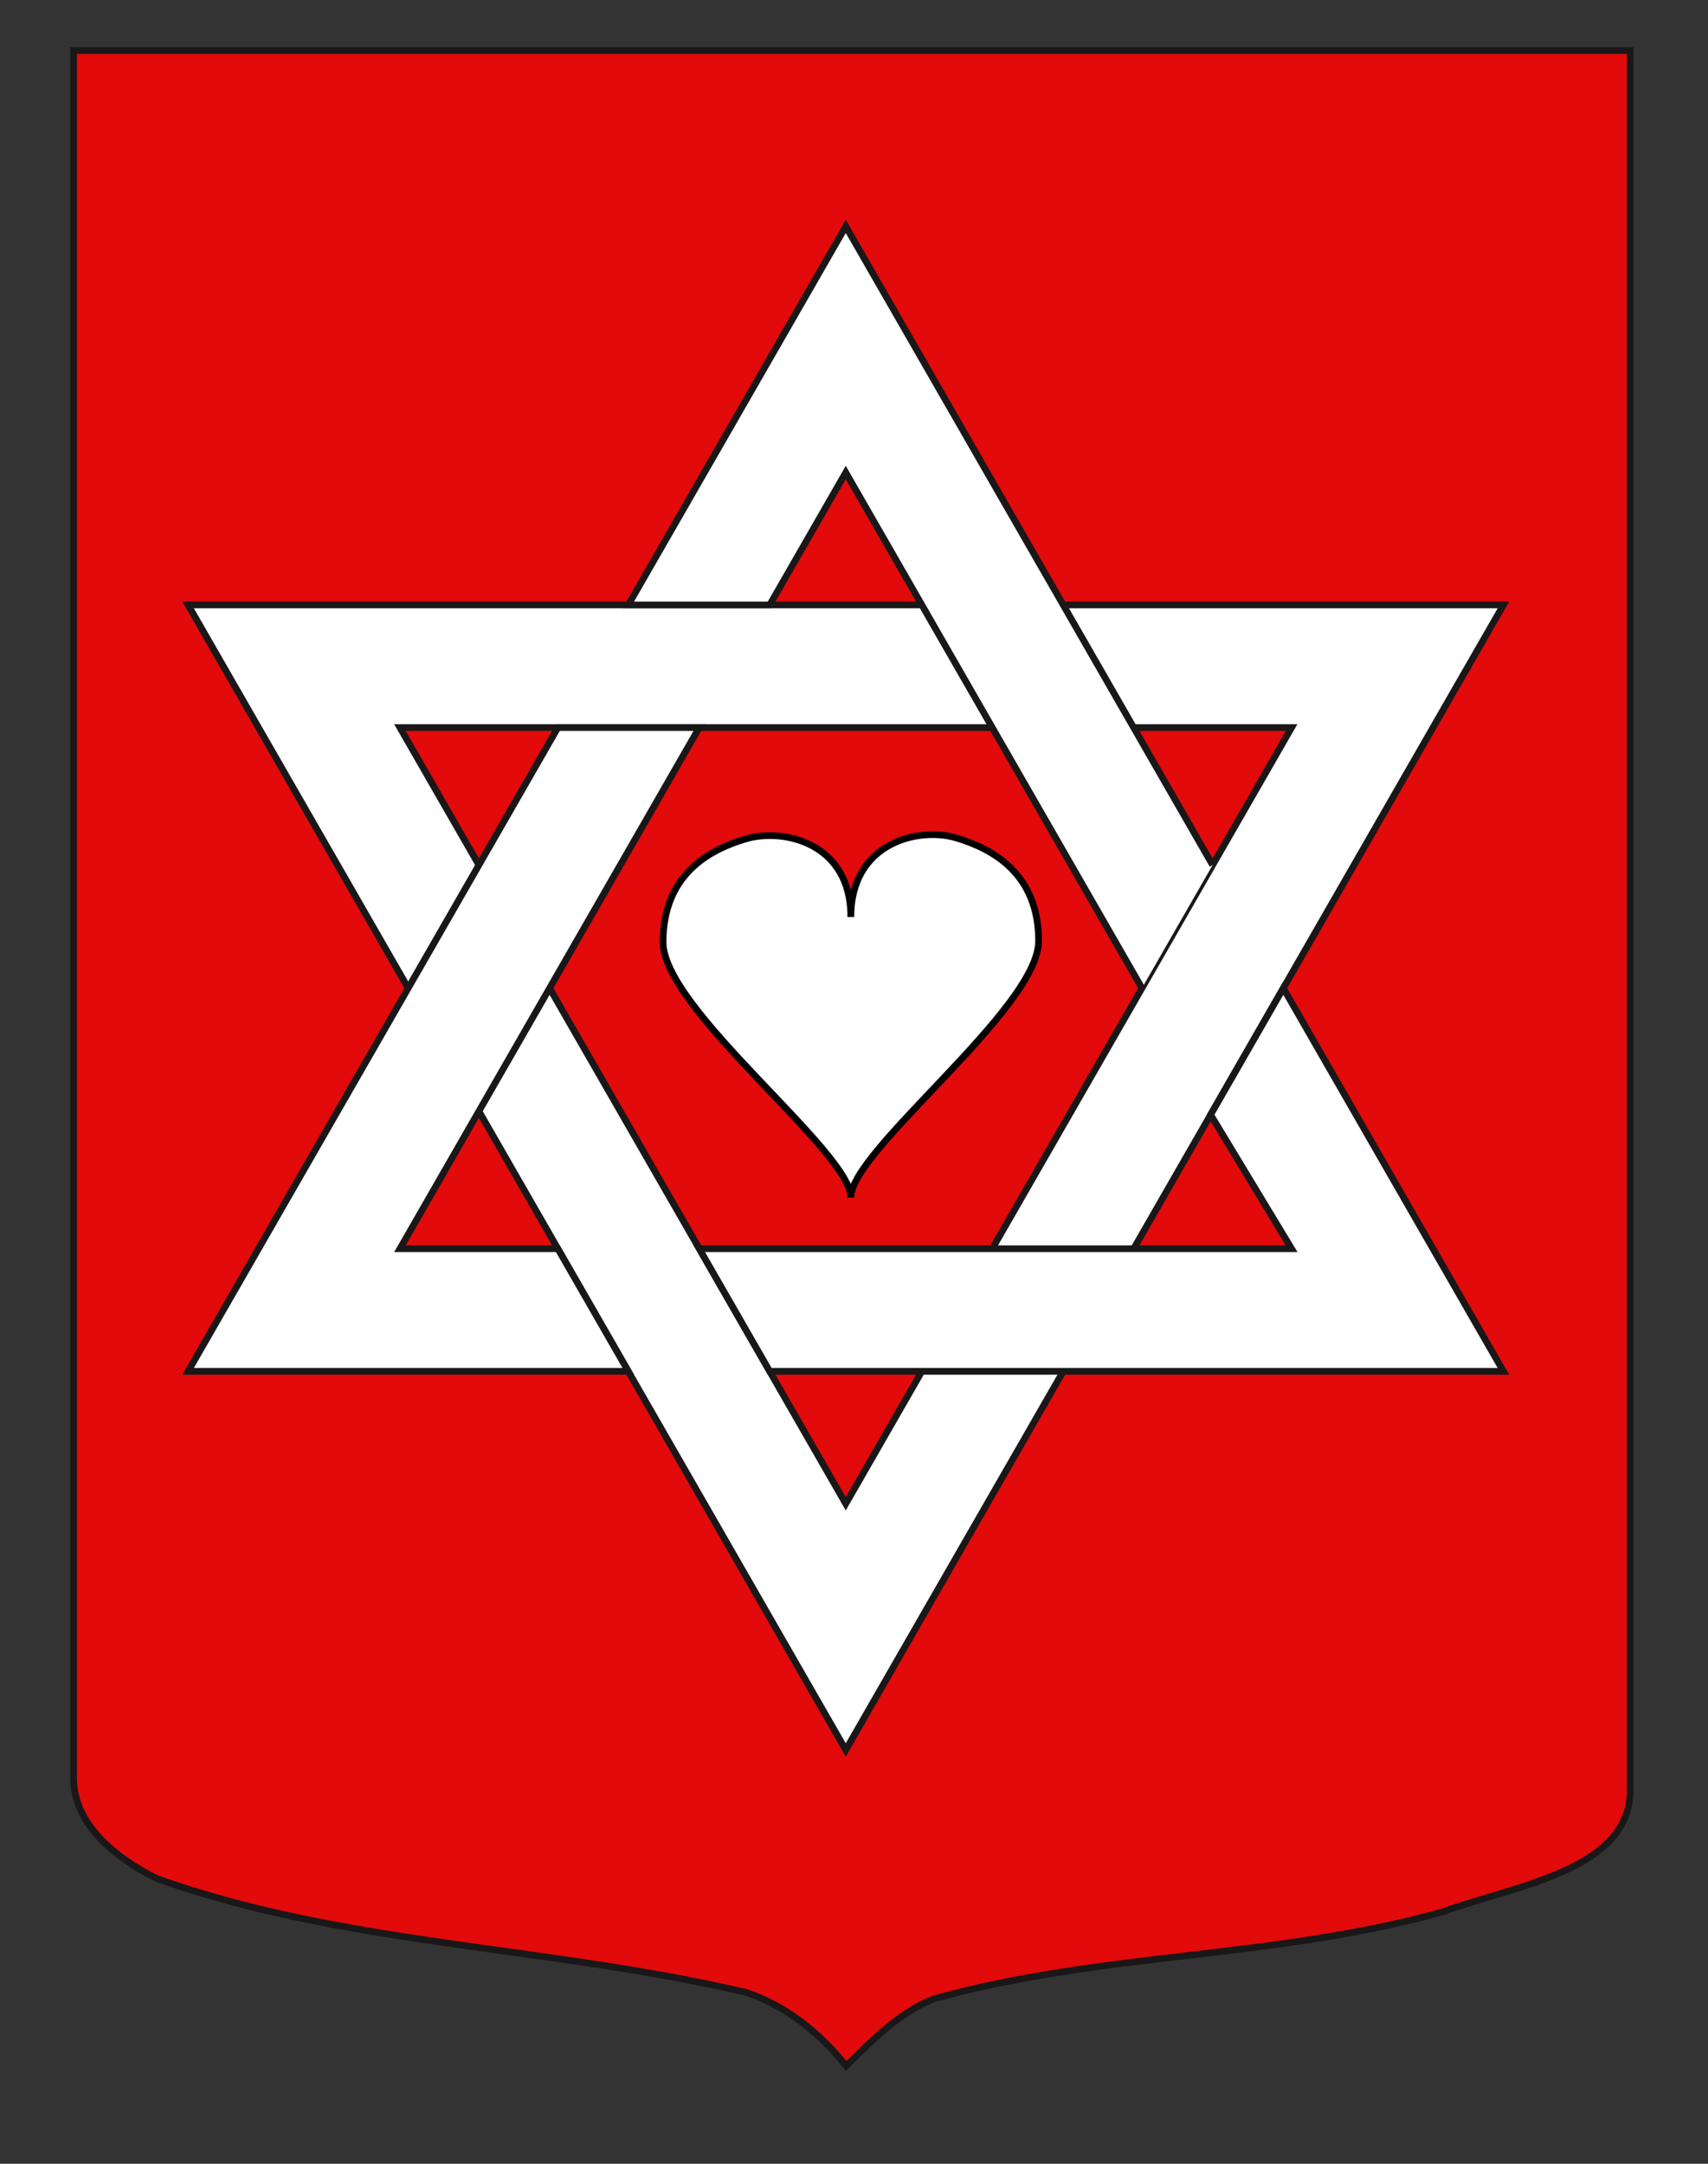 <?xml version="1.0" encoding="utf-8"?>
<!-- Generator: Adobe Illustrator 15.1.0, SVG Export Plug-In . SVG Version: 6.00 Build 0)  -->
<!DOCTYPE svg PUBLIC "-//W3C//DTD SVG 1.1//EN" "http://www.w3.org/Graphics/SVG/1.1/DTD/svg11.dtd">
<svg version="1.1" id="Layer_1" xmlns="http://www.w3.org/2000/svg" xmlns:xlink="http://www.w3.org/1999/xlink" x="0px" y="0px"
	 width="255.118px" height="323.148px" viewBox="0 0 255.118 323.148" enable-background="new 0 0 255.118 323.148"
	 xml:space="preserve">
<rect x="0" y="0" width="255.118" height="323.148" fill="#333333" stroke="none"/>
<path fill="#E20A0A" stroke="#191718" d="M10.994,7.546c78,0,154.504,0,232.504,0c0,135.583,0,149.083,0,259.75
	c0,12.043-17.1,14.25-28.101,18.25c-25,7-51,6-76,13c-5,2-9,6-13,10c-4-5-9-9-15-11c-30-7-60-7-88-17c-6-3-12.406-8-12.406-15
	C10.994,242.005,10.994,143.921,10.994,7.546z"/>
<g id="Didelta">
	<path fill="#FFFFFF" stroke="#191718" d="M126.328,261.347L28.091,90.341h196.476L126.328,261.347z M148.208,186.493l44.717-77.837
		H59.734l66.594,115.924l11.359-19.771L148.208,186.493z"/>
	<path fill="#FFFFFF" stroke="#191718" d="M170.567,147.574l-44.239-77.005l-11.357,19.771H93.849l32.479-56.539l54.797,95.39
		 M93.848,204.808H28.091l55.236-96.152h21.123l-44.716,77.838h23.593L93.848,204.808z M104.449,186.493h88.475l-12.098-20.012
		l10.86-18.907l32.879,57.233H114.97L104.449,186.493z"/>
</g>
<path id="Coeur" fill="#FFFFFF" stroke="#000000" d="M127.088,136.951c0-11.152,10.149-13.49,15.744-11.811
	c5.434,1.632,12.3,5.312,12.3,15.401c0,10.091-28.146,31.334-28.044,38.316c0.101-6.823-28.046-28.066-28.046-38.156
	s6.867-13.771,12.301-15.402C116.938,123.62,127.088,125.799,127.088,136.951z"/>
</svg>
